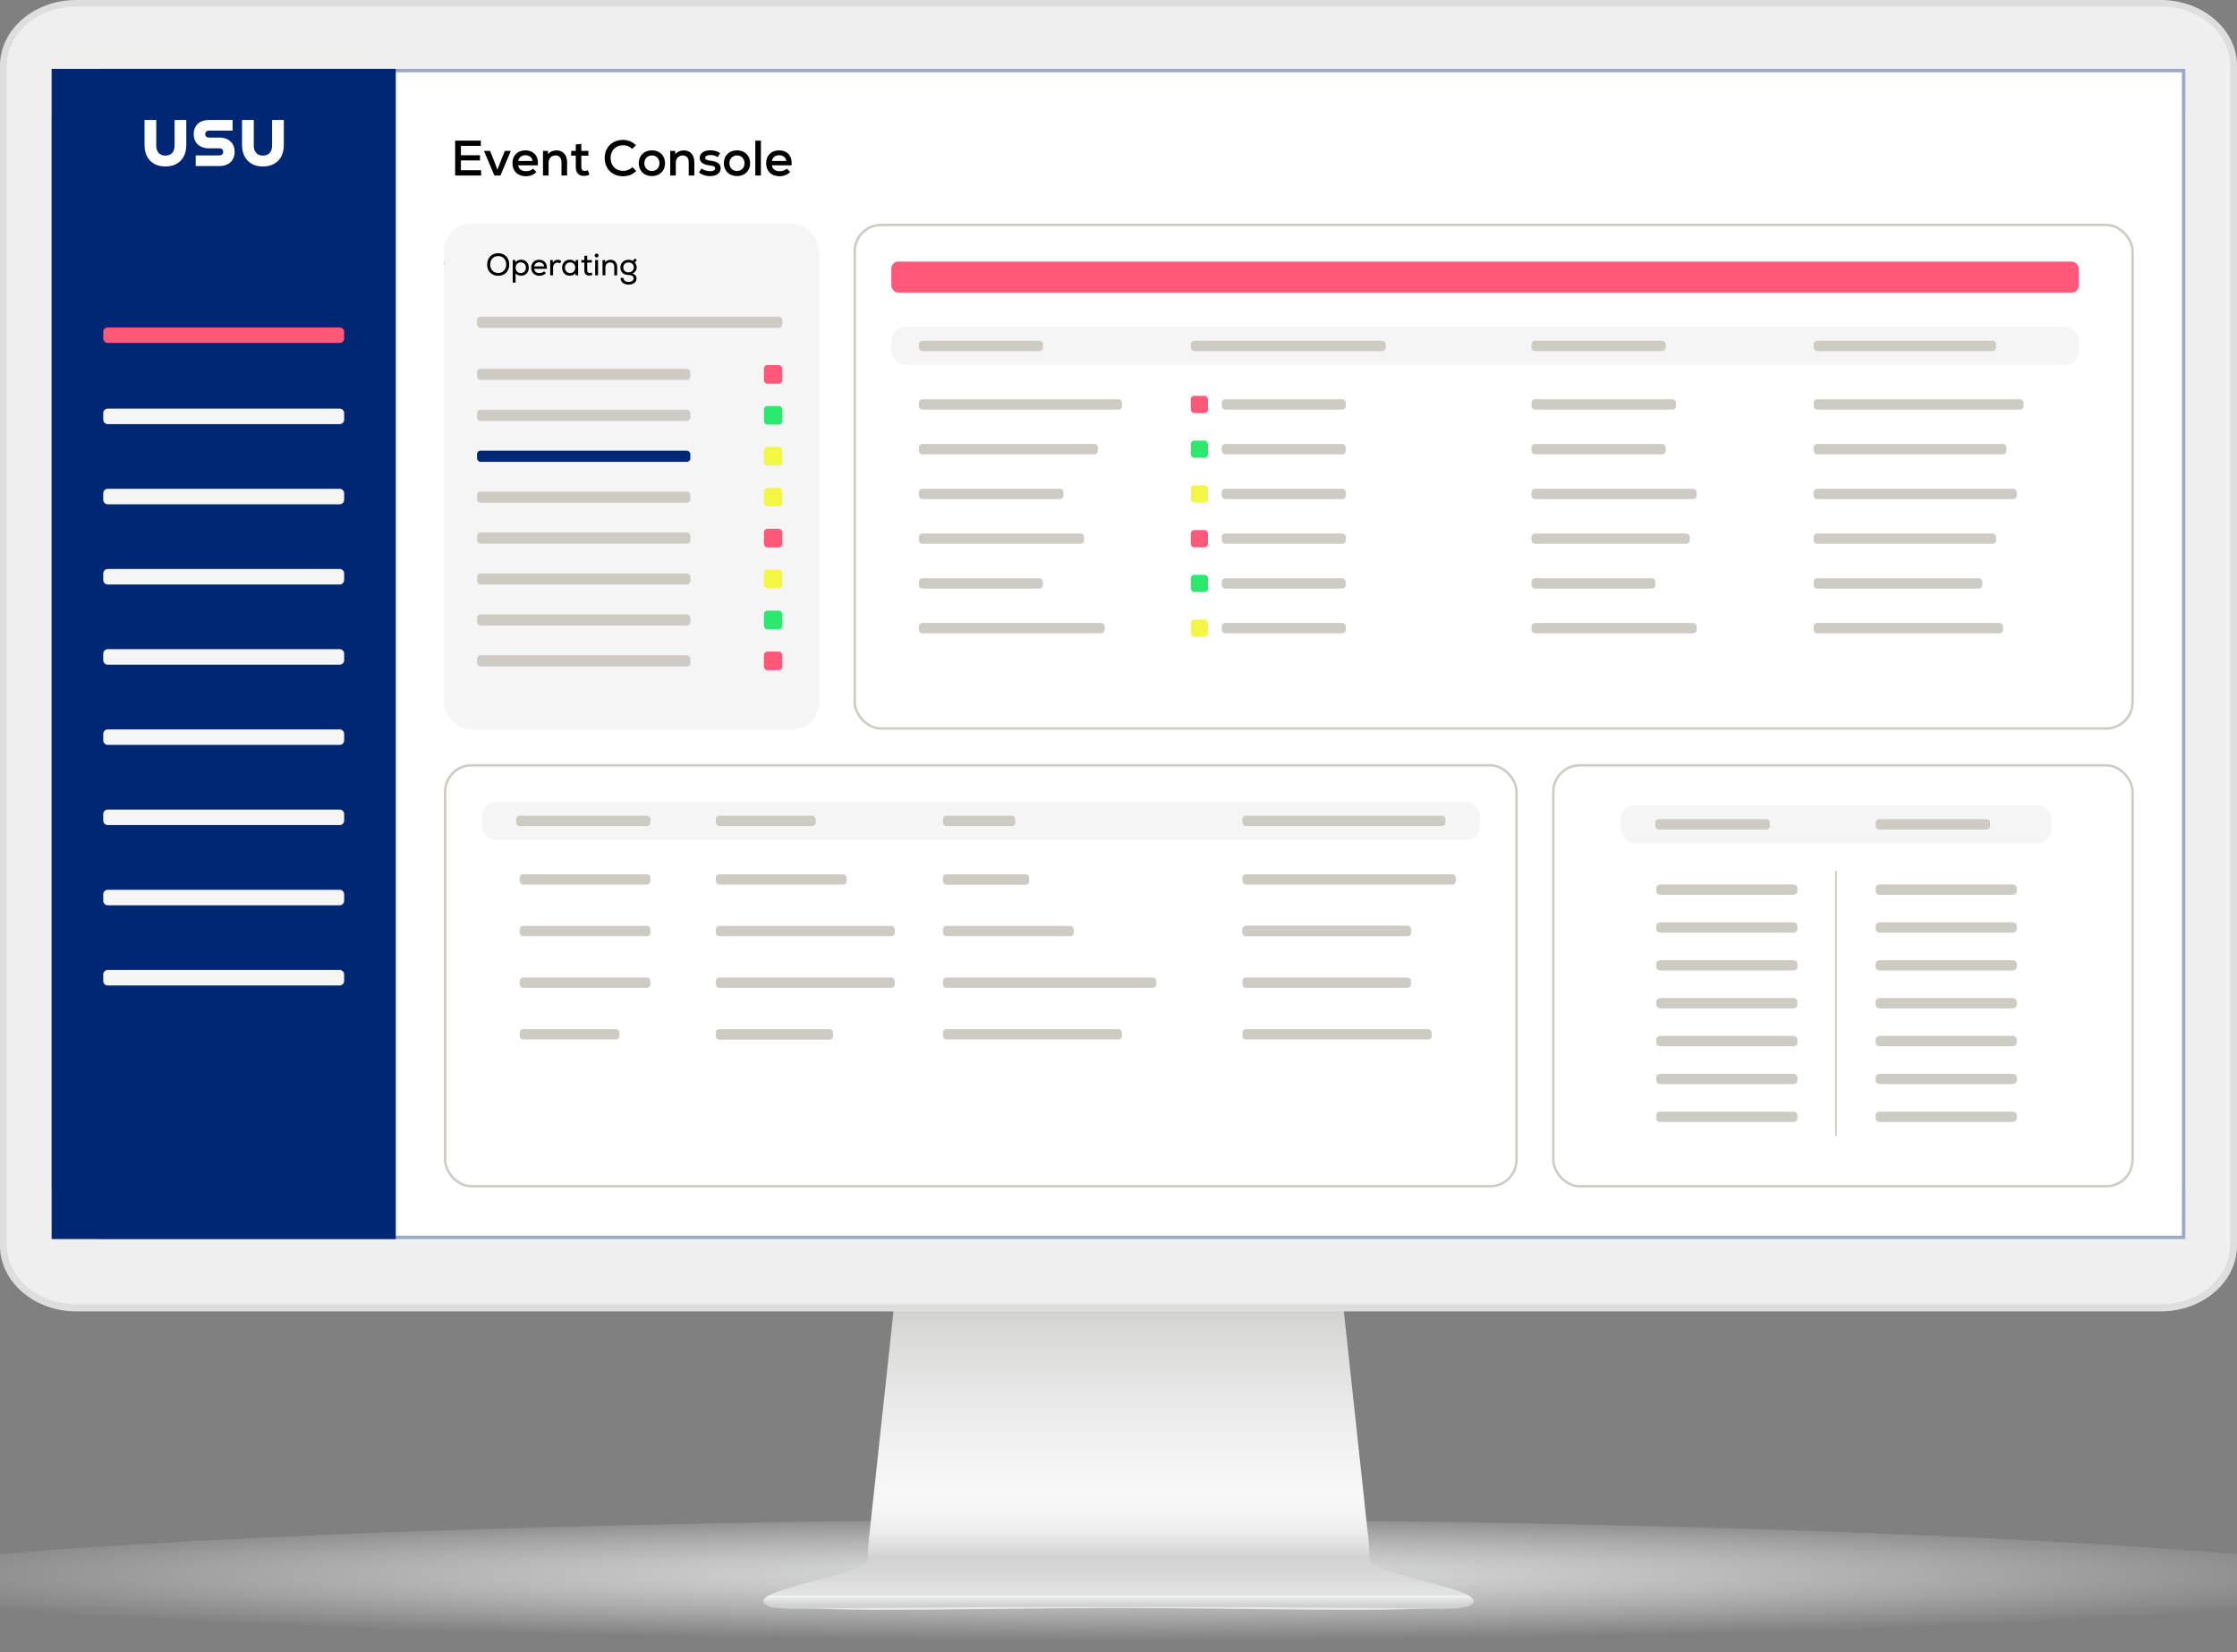 <svg width="650" height="480" viewBox="0 0 650 480" fill="none" xmlns="http://www.w3.org/2000/svg">
<rect x="0" y="0" width="650" height="480" fill="#808080" stroke="none"/>
<g id="Event Console Monitor">
<g id="Monitor" clip-path="url(#clip0_492_16792)">
<g id="&#197;&#131;&#195;&#171;&#195;&#174;&#195;&#169; 1">
<g id="Group">
<g id="Group_2">
<path id="Vector" opacity="0.8" d="M712 462.521C712 473.165 538.758 480 325.038 480C111.318 480 -62 473.165 -62 462.521C-62 451.876 111.283 441.503 325.033 441.503C538.783 441.503 711.995 451.891 711.995 462.521H712Z" fill="url(#paint0_radial_492_16792)"/>
</g>
<g id="Group_3">
<g id="Group_4">
<path id="Vector_2" d="M427.72 464.342C426.396 462.586 419.12 460.819 412.646 459.063C404.107 456.809 397.798 455.118 397.949 452.684C397.889 452.684 397.834 448.559 397.773 448.559L390.036 376.899H260.064L252.321 448.559C252.261 448.559 252.206 452.684 252.151 452.684C252.296 455.123 245.983 456.809 237.438 459.063C230.975 460.819 223.693 462.586 222.375 464.342C220.188 469.476 276.166 467.183 325.042 467.178C373.929 467.183 429.907 469.481 427.71 464.342H427.72Z" fill="url(#paint1_linear_492_16792)"/>
<path id="Vector_3" d="M426.436 463.534H223.557C222.775 463.946 222.188 464.382 221.872 464.814C221.617 465.446 221.978 465.998 222.961 466.475C226.295 468.121 236.931 467.122 258.544 467.122C267.856 467.122 278.306 467.002 289.368 466.866C301.102 466.731 313.207 466.59 325.002 466.585C336.786 466.585 348.901 466.731 360.625 466.866C371.692 466.997 382.137 467.122 391.454 467.122C413.067 467.122 423.703 468.121 427.038 466.475C428.02 465.998 428.371 465.446 428.136 464.814C427.805 464.377 427.228 463.941 426.441 463.534H426.436Z" fill="#CECFCF"/>
<path id="Vector_4" d="M428.131 464.769C427.8 464.347 427.223 463.936 426.436 463.539H223.557C222.775 463.941 222.188 464.347 221.872 464.769C221.617 465.366 221.978 465.903 222.961 466.364C226.295 467.95 236.931 466.912 258.544 466.912H391.459C413.072 466.912 423.708 467.945 427.043 466.364C428.025 465.903 428.376 465.371 428.141 464.769H428.131Z" fill="url(#paint2_linear_492_16792)"/>
</g>
<g id="Group_5">
<path id="Vector_5" fill-rule="evenodd" clip-rule="evenodd" d="M0 19.073V361.923C0 372.422 9.95 381 22.113 381H627.877C640.04 381 650 372.422 650 361.923V19.073C650 8.582 640.045 0 627.877 0H22.113C9.945 0 0 8.582 0 19.073Z" fill="#DEDEDE"/>
<path id="Vector_6" fill-rule="evenodd" clip-rule="evenodd" d="M22 378.899C10.975 378.899 2.002 371.17 2.002 361.668V19.126C2.002 9.629 10.97 1.899 22 1.899H627.999C639.029 1.899 648.002 9.629 648.002 19.126V361.664C648.002 371.166 639.029 378.895 627.999 378.895H22V378.899Z" fill="#EEEFEE"/>
<path id="Vector_7" d="M635 20H15V360H635V20Z" fill="white"/>
</g>
</g>
</g>
</g>
</g>
<g id="Event Console">
<g id="IT Event Management">
<g id="Heading&#38;Background">
<path id="Vector_8" d="M620 20H30C21.716 20 15 26.716 15 35V345C15 353.284 21.716 360 30 360H620C628.284 360 635 353.284 635 345V35C635 26.716 628.284 20 620 20Z" fill="white"/>
<g id="Vector_9">
<path d="M635 20H30C21.716 20 15 26.715 15 35V345C15 353.284 21.716 360 30 360L635 360V20Z" fill="white"/>
<path d="M30 20.5H634.5V359.5H30C21.992 359.5 15.5 353.008 15.5 345V34.999C15.5 26.991 21.992 20.5 30 20.5Z" stroke="#002773" stroke-opacity="0.4"/>
</g>
<path id="Event Console_2" d="M132.247 51V40.85H139.715V42.387H133.929V45.099H139.468V46.606H133.929V49.449H139.802V51H132.247ZM143.665 51L140.62 43.837H142.389L143.39 46.288L144.535 49.318L145.695 46.288L146.696 43.837H148.436L145.405 51H143.665ZM152.783 51.203C150.419 51.203 148.897 49.709 148.897 47.419C148.897 45.2 150.39 43.692 152.609 43.692C155.132 43.692 156.524 45.345 156.292 48.028H150.564C150.695 49.1 151.565 49.739 152.826 49.739C153.638 49.739 154.45 49.463 154.885 48.999L155.871 49.956C155.161 50.739 154.015 51.203 152.783 51.203ZM150.579 46.766H154.74C154.624 45.766 153.841 45.099 152.652 45.099C151.521 45.099 150.782 45.708 150.579 46.766ZM157.772 51V43.837H159.222L159.236 44.779C159.845 44.069 160.701 43.692 161.716 43.692C163.557 43.692 164.775 44.997 164.775 47.041V51H163.151V47.143C163.151 45.882 162.499 45.157 161.411 45.157C160.222 45.157 159.396 46.026 159.396 47.23V51H157.772ZM169.655 51.102C168.176 51.102 167.306 50.246 167.306 48.535V45.215H165.957V43.837H167.306V41.967L168.915 41.792V43.837H170.974V45.215H168.915V48.535C168.915 49.26 169.249 49.666 169.916 49.666C170.206 49.666 170.525 49.579 170.815 49.449L171.264 50.754C170.713 51 170.249 51.102 169.655 51.102ZM181.026 51.203C177.879 51.203 175.704 49.028 175.704 45.925C175.704 42.822 177.894 40.647 181.011 40.647C182.49 40.647 183.766 41.169 184.796 42.213L183.665 43.257C182.969 42.547 182.113 42.199 181.069 42.199C178.909 42.199 177.415 43.721 177.415 45.925C177.415 48.129 178.909 49.651 181.069 49.651C182.084 49.651 183.07 49.26 183.781 48.564L184.868 49.695C183.839 50.71 182.563 51.203 181.026 51.203ZM189.428 51.16C187.093 51.16 185.6 49.565 185.6 47.419C185.6 45.273 187.093 43.678 189.428 43.678C191.748 43.678 193.241 45.273 193.241 47.419C193.241 49.565 191.748 51.16 189.428 51.16ZM189.428 49.681C190.762 49.681 191.617 48.666 191.617 47.419C191.617 46.172 190.762 45.157 189.428 45.157C188.079 45.157 187.224 46.172 187.224 47.419C187.224 48.666 188.079 49.681 189.428 49.681ZM194.744 51V43.837H196.194L196.208 44.779C196.817 44.069 197.673 43.692 198.688 43.692C200.529 43.692 201.747 44.997 201.747 47.041V51H200.123V47.143C200.123 45.882 199.471 45.157 198.383 45.157C197.194 45.157 196.368 46.026 196.368 47.23V51H194.744ZM206.32 51.174C205.116 51.174 204.058 50.826 203.086 50.115L203.84 48.941C204.493 49.449 205.421 49.739 206.363 49.739C207.277 49.739 207.799 49.449 207.799 48.926C207.799 48.419 207.349 48.172 206.233 48.056C204.362 47.883 203.304 47.099 203.304 45.852C203.304 44.547 204.551 43.663 206.407 43.663C207.494 43.663 208.451 43.938 209.249 44.489L208.538 45.65C207.886 45.229 207.219 45.041 206.479 45.041C205.45 45.041 204.899 45.331 204.899 45.852C204.899 46.316 205.334 46.563 206.363 46.679C208.466 46.911 209.408 47.593 209.408 48.941C209.408 50.275 208.176 51.174 206.32 51.174ZM214.151 51.16C211.817 51.16 210.323 49.565 210.323 47.419C210.323 45.273 211.817 43.678 214.151 43.678C216.471 43.678 217.965 45.273 217.965 47.419C217.965 49.565 216.471 51.16 214.151 51.16ZM214.151 49.681C215.485 49.681 216.341 48.666 216.341 47.419C216.341 46.172 215.485 45.157 214.151 45.157C212.803 45.157 211.947 46.172 211.947 47.419C211.947 48.666 212.803 49.681 214.151 49.681ZM219.467 51V40.85H221.091V51H219.467ZM226.5 51.203C224.137 51.203 222.614 49.709 222.614 47.419C222.614 45.2 224.108 43.692 226.326 43.692C228.849 43.692 230.241 45.345 230.009 48.028H224.282C224.412 49.1 225.282 49.739 226.544 49.739C227.356 49.739 228.168 49.463 228.603 48.999L229.589 49.956C228.878 50.739 227.733 51.203 226.5 51.203ZM224.296 46.766H228.458C228.342 45.766 227.559 45.099 226.37 45.099C225.239 45.099 224.499 45.708 224.296 46.766Z" fill="black"/>
<line id="Line 150" x1="129" y1="76.5" x2="141" y2="76.5" stroke="black"/>
</g>
<g id="Navbar">
<path id="Vector_10" d="M115.001 360V20H15.001L15 360H115.001Z" fill="#002773"/>
<path id="Vector_11" d="M98.7 142.01H31.3C30.582 142.01 30 142.592 30 143.31V145.21C30 145.928 30.582 146.51 31.3 146.51H98.7C99.418 146.51 100 145.928 100 145.21V143.31C100 142.592 99.418 142.01 98.7 142.01Z" fill="#F5F5F5"/>
<path id="Vector_12" d="M98.7 95.13H31.3C30.582 95.13 30 95.712 30 96.43V98.33C30 99.048 30.582 99.63 31.3 99.63H98.7C99.418 99.63 100 99.048 100 98.33V96.43C100 95.712 99.418 95.13 98.7 95.13Z" fill="#FF5879"/>
<path id="Vector_13" d="M98.7 165.31H31.3C30.582 165.31 30 165.892 30 166.61V168.51C30 169.228 30.582 169.81 31.3 169.81H98.7C99.418 169.81 100 169.228 100 168.51V166.61C100 165.892 99.418 165.31 98.7 165.31Z" fill="#F5F5F5"/>
<path id="Vector_14" d="M98.7 188.61H31.3C30.582 188.61 30 189.192 30 189.91V191.81C30 192.528 30.582 193.11 31.3 193.11H98.7C99.418 193.11 100 192.528 100 191.81V189.91C100 189.192 99.418 188.61 98.7 188.61Z" fill="#F5F5F5"/>
<path id="Vector_15" d="M98.7 211.91H31.3C30.582 211.91 30 212.492 30 213.21V215.11C30 215.828 30.582 216.41 31.3 216.41H98.7C99.418 216.41 100 215.828 100 215.11V213.21C100 212.492 99.418 211.91 98.7 211.91Z" fill="#F5F5F5"/>
<path id="Vector_16" d="M98.7 235.21H31.3C30.582 235.21 30 235.792 30 236.51V238.41C30 239.128 30.582 239.71 31.3 239.71H98.7C99.418 239.71 100 239.128 100 238.41V236.51C100 235.792 99.418 235.21 98.7 235.21Z" fill="#F5F5F5"/>
<path id="Vector_17" d="M98.7 258.51H31.3C30.582 258.51 30 259.092 30 259.81V261.71C30 262.428 30.582 263.01 31.3 263.01H98.7C99.418 263.01 100 262.428 100 261.71V259.81C100 259.092 99.418 258.51 98.7 258.51Z" fill="#F5F5F5"/>
<path id="Vector_18" d="M98.7 118.72H31.3C30.582 118.72 30 119.302 30 120.02V121.92C30 122.638 30.582 123.22 31.3 123.22H98.7C99.418 123.22 100 122.638 100 121.92V120.02C100 119.302 99.418 118.72 98.7 118.72Z" fill="#F5F5F5"/>
<path id="Vector_19" d="M98.7 281.81H31.3C30.582 281.81 30 282.392 30 283.11V285.01C30 285.728 30.582 286.31 31.3 286.31H98.7C99.418 286.31 100 285.728 100 285.01V283.11C100 282.392 99.418 281.81 98.7 281.81Z" fill="#F5F5F5"/>
<path id="Vector_20" d="M45.4 34.86V42.36C45.4 44.08 46.37 45.21 48.06 45.21C49.75 45.21 50.72 44.09 50.72 42.36V34.86H54.13V42.1C54.13 45.96 51.81 48.36 48.06 48.36C44.31 48.36 41.99 45.96 41.99 42.1V34.86H45.4ZM56.87 45.15H63.68C64.47 45.15 64.84 44.76 64.84 44.12C64.84 43.48 64.47 43.09 63.68 43.09H60.7C58 43.09 56.29 41.48 56.29 38.97C56.29 36.46 58 34.86 60.7 34.86H67.58V37.95H60.79C60.04 37.95 59.63 38.32 59.63 38.96C59.63 39.6 60.04 39.97 60.79 39.97H63.77C66.47 39.97 68.18 41.6 68.18 44.11C68.18 46.62 66.47 48.23 63.77 48.23H56.87V45.14V45.15ZM73.74 34.86V42.36C73.74 44.08 74.71 45.21 76.4 45.21C78.09 45.21 79.06 44.09 79.06 42.36V34.86H82.47V42.1C82.47 45.96 80.15 48.36 76.4 48.36C72.65 48.36 70.33 45.96 70.33 42.1V34.86H73.74Z" fill="white"/>
</g>
<g id="Table Top right">
<rect id="Rectangle 1047" x="248.35" y="65.35" width="371.3" height="146.3" rx="7.65" stroke="#CECAC4" stroke-width="0.7"/>
<rect id="red header" x="259" y="76" width="345" height="9" rx="2" fill="#FF5879"/>
<g id="Table">
<rect id="Rectangle 422" x="355" y="116" width="36.045" height="3" rx="1" fill="#CECAC4"/>
<g id="Frame 156">
<rect id="Rectangle 428" x="445" y="116" width="42" height="3" rx="1" fill="#CECAC4"/>
<rect id="Rectangle 430" x="445" y="129" width="39" height="3" rx="1" fill="#CECAC4"/>
<rect id="Rectangle 431" x="445" y="142" width="48" height="3" rx="1" fill="#CECAC4"/>
<rect id="Rectangle 432" x="445" y="155" width="46" height="3" rx="1" fill="#CECAC4"/>
<rect id="Rectangle 433" x="445" y="168" width="36" height="3" rx="1" fill="#CECAC4"/>
<rect id="Rectangle 434" x="445" y="181" width="48" height="3" rx="1" fill="#CECAC4"/>
</g>
<g id="Frame 157">
<rect id="Rectangle 429" x="527" y="116" width="61" height="3" rx="1" fill="#CECAC4"/>
<rect id="Rectangle 431_2" x="527" y="129" width="56" height="3" rx="1" fill="#CECAC4"/>
<rect id="Rectangle 432_2" x="527" y="142" width="59" height="3" rx="1" fill="#CECAC4"/>
<rect id="Rectangle 433_2" x="527" y="155" width="53" height="3" rx="1" fill="#CECAC4"/>
<rect id="Rectangle 434_2" x="527" y="168" width="49" height="3" rx="1" fill="#CECAC4"/>
<rect id="Rectangle 430_2" x="527" y="181" width="55" height="3" rx="1" fill="#CECAC4"/>
</g>
<rect id="Rectangle 423" x="355" y="129" width="36.045" height="3" rx="1" fill="#CECAC4"/>
<rect id="Rectangle 424" x="355" y="142" width="36.045" height="3" rx="1" fill="#CECAC4"/>
<rect id="Rectangle 425" x="355" y="155" width="36.045" height="3" rx="1" fill="#CECAC4"/>
<rect id="Rectangle 426" x="355" y="168" width="36.045" height="3" rx="1" fill="#CECAC4"/>
<rect id="Rectangle 427" x="355" y="181" width="36.045" height="3" rx="1" fill="#CECAC4"/>
<g id="Frame 155">
<path id="Rectangle 422_2" d="M267 117C267 116.448 267.448 116 268 116H325C325.552 116 326 116.448 326 117V118C326 118.552 325.552 119 325 119H268C267.448 119 267 118.552 267 118V117Z" fill="#CECAC4"/>
<path id="Rectangle 424_2" d="M267 130C267 129.448 267.448 129 268 129H318C318.552 129 319 129.448 319 130V131C319 131.552 318.552 132 318 132H268C267.448 132 267 131.552 267 131V130Z" fill="#CECAC4"/>
<path id="Rectangle 425_2" d="M267 143C267 142.448 267.448 142 268 142H308C308.552 142 309 142.448 309 143V144C309 144.552 308.552 145 308 145H268C267.448 145 267 144.552 267 144V143Z" fill="#CECAC4"/>
<path id="Rectangle 426_2" d="M267 156C267 155.448 267.448 155 268 155H314C314.552 155 315 155.448 315 156V157C315 157.552 314.552 158 314 158H268C267.448 158 267 157.552 267 157V156Z" fill="#CECAC4"/>
<path id="Rectangle 427_2" d="M267 169C267 168.448 267.448 168 268 168H302C302.552 168 303 168.448 303 169V170C303 170.552 302.552 171 302 171H268C267.448 171 267 170.552 267 170V169Z" fill="#CECAC4"/>
<path id="Rectangle 428_2" d="M267 182C267 181.448 267.448 181 268 181H320C320.552 181 321 181.448 321 182V183C321 183.552 320.552 184 320 184H268C267.448 184 267 183.552 267 183V182Z" fill="#CECAC4"/>
</g>
<rect id="Rectangle 1052" x="346" y="115" width="5" height="5" rx="1" fill="#FF5879"/>
<rect id="Rectangle 1053" x="346" y="128" width="5" height="5" rx="1" fill="#2AE96E"/>
<rect id="Rectangle 1054" x="346" y="141" width="5" height="5" rx="1" fill="#F3F743"/>
<rect id="Rectangle 1055" x="346" y="154" width="5" height="5" rx="1" fill="#FF5879"/>
<rect id="Rectangle 1056" x="346" y="167" width="5" height="5" rx="1" fill="#2AE96E"/>
<rect id="Rectangle 1057" x="346" y="180" width="5" height="5" rx="1" fill="#F3F743"/>
</g>
<g id="Header">
<rect id="Rectangle 416" x="259" y="95" width="345" height="11" rx="4" fill="#F5F5F5"/>
<rect id="Rectangle 417" x="267" y="99" width="36.045" height="3" rx="1" fill="#CECAC4"/>
<rect id="Rectangle 420" x="445" y="99" width="39" height="3" rx="1" fill="#CECAC4"/>
<rect id="Rectangle 421" x="527" y="99" width="53" height="3" rx="1" fill="#CECAC4"/>
<rect id="Rectangle 419" x="346" y="99" width="56.642" height="3" rx="1" fill="#CECAC4"/>
</g>
</g>
<g id="Table bottom left">
<g id="Header_2">
<rect id="Rectangle 416_2" x="140" y="233" width="290" height="11" rx="4" fill="#F5F5F5"/>
<rect id="Rectangle 417_2" x="150" y="237" width="39" height="3" rx="1" fill="#CECAC4"/>
<rect id="Rectangle 420_2" x="274" y="237" width="21" height="3" rx="1" fill="#CECAC4"/>
<rect id="Rectangle 421_2" x="361" y="237" width="59" height="3" rx="1" fill="#CECAC4"/>
<rect id="Rectangle 419_2" x="208" y="237" width="29" height="3" rx="1" fill="#CECAC4"/>
</g>
<g id="Frame 159">
<g id="Frame 158" clip-path="url(#clip1_492_16792)">
<rect id="Rectangle 1058" x="151" y="254" width="38" height="3" rx="1" fill="#CECAC4"/>
</g>
<rect id="Rectangle 1059" x="151" y="269" width="38" height="3" rx="1" fill="#CECAC4"/>
<rect id="Rectangle 1060" x="151" y="284" width="38" height="3" rx="1" fill="#CECAC4"/>
</g>
<rect id="Rectangle 1060_2" x="361" y="254" width="62" height="3" rx="1" fill="#CECAC4"/>
<g id="Frame 160">
<g id="Frame 158_2">
<rect id="Rectangle 1058_2" x="208" y="254" width="38" height="3" rx="1" fill="#CECAC4"/>
</g>
<rect id="Rectangle 1059_2" x="208" y="269" width="52" height="3" rx="1" fill="#CECAC4"/>
<rect id="Rectangle 1061" x="208" y="284" width="52" height="3" rx="1" fill="#CECAC4"/>
</g>
<rect id="Rectangle 1062" x="274" y="254" width="25" height="3" rx="1" fill="#CECAC4"/>
<rect id="Rectangle 1064" x="151" y="299" width="29" height="3" rx="1" fill="#CECAC4"/>
<rect id="Rectangle 1066" x="274" y="299" width="52" height="3" rx="1" fill="#CECAC4"/>
<rect id="Rectangle 1063" x="361" y="269" width="49" height="3" rx="1" fill="#CECAC4"/>
<rect id="Rectangle 1067" x="208" y="299" width="34" height="3" rx="1" fill="#CECAC4"/>
<rect id="Rectangle 1068" x="361" y="299" width="55" height="3" rx="1" fill="#CECAC4"/>
<rect id="Rectangle 1059_3" x="274" y="254" width="25" height="3" rx="1" fill="#CECAC4"/>
<rect id="Rectangle 1061_2" x="361" y="269" width="49" height="3" rx="1" fill="#CECAC4"/>
<rect id="Rectangle 1069" x="361" y="284" width="49" height="3" rx="1" fill="#CECAC4"/>
<rect id="Rectangle 1065" x="208" y="299" width="34" height="3" rx="1" fill="#CECAC4"/>
<rect id="Border" x="129.35" y="222.35" width="311.3" height="122.3" rx="7.65" stroke="#CECAC4" stroke-width="0.7"/>
<rect id="Rectangle 1059_4" x="274" y="269" width="38" height="3" rx="1" fill="#CECAC4"/>
<rect id="Rectangle 1060_3" x="274" y="284" width="62" height="3" rx="1" fill="#CECAC4"/>
</g>
<g id="Table small">
<g id="second column">
<path id="Vector_21" d="M584.768 256.965H546.232C545.552 256.965 545 257.413 545 257.965V258.965C545 259.517 545.552 259.965 546.232 259.965H584.768C585.448 259.965 586 259.517 586 258.965V257.965C586 257.413 585.448 256.965 584.768 256.965Z" fill="#CECAC4"/>
<path id="Vector_22" d="M584.768 267.965H546.232C545.552 267.965 545 268.413 545 268.965V269.965C545 270.517 545.552 270.965 546.232 270.965H584.768C585.448 270.965 586 270.517 586 269.965V268.965C586 268.413 585.448 267.965 584.768 267.965Z" fill="#CECAC4"/>
<path id="Vector_23" d="M584.768 278.965H546.232C545.552 278.965 545 279.413 545 279.965V280.965C545 281.517 545.552 281.965 546.232 281.965H584.768C585.448 281.965 586 281.517 586 280.965V279.965C586 279.413 585.448 278.965 584.768 278.965Z" fill="#CECAC4"/>
<path id="Vector_24" d="M584.768 289.965H546.232C545.552 289.965 545 290.413 545 290.965V291.965C545 292.517 545.552 292.965 546.232 292.965H584.768C585.448 292.965 586 292.517 586 291.965V290.965C586 290.413 585.448 289.965 584.768 289.965Z" fill="#CECAC4"/>
<path id="Vector_25" d="M584.768 300.965H546.232C545.552 300.965 545 301.413 545 301.965V302.965C545 303.517 545.552 303.965 546.232 303.965H584.768C585.448 303.965 586 303.517 586 302.965V301.965C586 301.413 585.448 300.965 584.768 300.965Z" fill="#CECAC4"/>
<path id="Vector_26" d="M584.768 311.965H546.232C545.552 311.965 545 312.413 545 312.965V313.965C545 314.517 545.552 314.965 546.232 314.965H584.768C585.448 314.965 586 314.517 586 313.965V312.965C586 312.413 585.448 311.965 584.768 311.965Z" fill="#CECAC4"/>
<path id="Vector_27" d="M584.768 322.965H546.232C545.552 322.965 545 323.413 545 323.965V324.965C545 325.517 545.552 325.965 546.232 325.965H584.768C585.448 325.965 586 325.517 586 324.965V323.965C586 323.413 585.448 322.965 584.768 322.965Z" fill="#CECAC4"/>
</g>
<g id="fist column">
<path id="Vector_28" d="M521.037 256.965H482.502C481.821 256.965 481.27 257.413 481.27 257.965V258.965C481.27 259.517 481.821 259.965 482.502 259.965H521.037C521.718 259.965 522.27 259.517 522.27 258.965V257.965C522.27 257.413 521.718 256.965 521.037 256.965Z" fill="#CECAC4"/>
<path id="Vector_29" d="M521.037 267.965H482.502C481.821 267.965 481.27 268.413 481.27 268.965V269.965C481.27 270.517 481.821 270.965 482.502 270.965H521.037C521.718 270.965 522.27 270.517 522.27 269.965V268.965C522.27 268.413 521.718 267.965 521.037 267.965Z" fill="#CECAC4"/>
<path id="Vector_30" d="M521.037 278.965H482.502C481.821 278.965 481.27 279.413 481.27 279.965V280.965C481.27 281.517 481.821 281.965 482.502 281.965H521.037C521.718 281.965 522.27 281.517 522.27 280.965V279.965C522.27 279.413 521.718 278.965 521.037 278.965Z" fill="#CECAC4"/>
<path id="Vector_31" d="M521.037 289.965H482.502C481.821 289.965 481.27 290.413 481.27 290.965V291.965C481.27 292.517 481.821 292.965 482.502 292.965H521.037C521.718 292.965 522.27 292.517 522.27 291.965V290.965C522.27 290.413 521.718 289.965 521.037 289.965Z" fill="#CECAC4"/>
<path id="Vector_32" d="M521.037 300.965H482.502C481.821 300.965 481.27 301.413 481.27 301.965V302.965C481.27 303.517 481.821 303.965 482.502 303.965H521.037C521.718 303.965 522.27 303.517 522.27 302.965V301.965C522.27 301.413 521.718 300.965 521.037 300.965Z" fill="#CECAC4"/>
<path id="Vector_33" d="M521.037 311.965H482.502C481.821 311.965 481.27 312.413 481.27 312.965V313.965C481.27 314.517 481.821 314.965 482.502 314.965H521.037C521.718 314.965 522.27 314.517 522.27 313.965V312.965C522.27 312.413 521.718 311.965 521.037 311.965Z" fill="#CECAC4"/>
<path id="Vector_34" d="M521.037 322.965H482.502C481.821 322.965 481.27 323.413 481.27 323.965V324.965C481.27 325.517 481.821 325.965 482.502 325.965H521.037C521.718 325.965 522.27 325.517 522.27 324.965V323.965C522.27 323.413 521.718 322.965 521.037 322.965Z" fill="#CECAC4"/>
</g>
<path id="Divider" d="M533.469 253V330" stroke="#CECAC4" stroke-width="0.5" stroke-miterlimit="10"/>
<g id="Header_3">
<rect id="Rectangle 761" x="471" y="234" width="125" height="11" rx="4" fill="#F5F5F5"/>
<path id="Vector_35" d="M513.27 238H482C481.448 238 481 238.448 481 239V240C481 240.552 481.448 241 482 241H513.27C513.822 241 514.27 240.552 514.27 240V239C514.27 238.448 513.822 238 513.27 238Z" fill="#CECAC4"/>
<path id="Vector_36" d="M577.27 238H546C545.448 238 545 238.448 545 239V240C545 240.552 545.448 241 546 241H577.27C577.822 241 578.27 240.552 578.27 240V239C578.27 238.448 577.822 238 577.27 238Z" fill="#CECAC4"/>
</g>
<rect id="Border_2" x="451.35" y="222.35" width="168.3" height="122.3" rx="7.65" stroke="#CECAC4" stroke-width="0.7"/>
</g>
</g>
<g id="Navigation">
<rect id="Rectangle 398" x="129" y="65" width="109" height="147" rx="8" fill="#F5F5F5"/>
<rect id="Rectangle 380" x="138.617" y="107.154" width="61.98" height="3.243" rx="1" fill="#CECAC4"/>
<rect id="Rectangle 400" x="138.617" y="119.044" width="61.98" height="3.243" rx="1" fill="#CECAC4"/>
<rect id="Rectangle 401" x="138.617" y="130.934" width="61.98" height="3.243" rx="1" fill="#002773"/>
<rect id="Rectangle 402" x="138.617" y="142.824" width="61.98" height="3.243" rx="1" fill="#CECAC4"/>
<rect id="Rectangle 403" x="138.617" y="154.713" width="61.98" height="3.243" rx="1" fill="#CECAC4"/>
<rect id="Rectangle 404" x="138.617" y="166.603" width="61.98" height="3.243" rx="1" fill="#CECAC4"/>
<rect id="Rectangle 411" x="138.617" y="178.493" width="61.98" height="3.243" rx="1" fill="#CECAC4"/>
<rect id="Rectangle 412" x="138.617" y="190.382" width="61.98" height="3.243" rx="1" fill="#CECAC4"/>
<rect id="Rectangle 399" x="138.617" y="92.022" width="88.696" height="3.243" rx="1" fill="#CECAC4"/>
<path id="Operating" d="M144.761 80.135C142.853 80.135 141.548 78.794 141.548 76.85C141.548 74.906 142.853 73.565 144.761 73.565C146.669 73.565 147.974 74.906 147.974 76.85C147.974 78.794 146.669 80.135 144.761 80.135ZM144.761 79.307C146.138 79.307 147.092 78.308 147.092 76.85C147.092 75.392 146.138 74.393 144.761 74.393C143.384 74.393 142.43 75.392 142.43 76.85C142.43 78.308 143.384 79.307 144.761 79.307ZM148.98 82.088V75.554H149.727L149.736 76.211C150.078 75.743 150.69 75.455 151.419 75.455C152.733 75.455 153.642 76.409 153.642 77.777C153.642 79.145 152.733 80.099 151.419 80.099C150.744 80.099 150.177 79.865 149.817 79.442V82.088H148.98ZM151.311 79.325C152.193 79.325 152.805 78.686 152.805 77.777C152.805 76.868 152.193 76.229 151.311 76.229C150.438 76.229 149.817 76.868 149.817 77.777C149.817 78.686 150.438 79.325 151.311 79.325ZM156.719 80.117C155.288 80.117 154.352 79.19 154.352 77.777C154.352 76.409 155.27 75.464 156.629 75.464C158.159 75.464 159.023 76.472 158.897 78.11H155.216C155.297 78.875 155.882 79.343 156.737 79.343C157.277 79.343 157.817 79.145 158.087 78.821L158.627 79.334C158.204 79.82 157.484 80.117 156.719 80.117ZM155.225 77.399H158.105C158.033 76.67 157.484 76.211 156.656 76.211C155.873 76.211 155.36 76.652 155.225 77.399ZM159.87 80V75.554H160.617L160.626 76.301C160.977 75.743 161.427 75.473 162.021 75.473C162.444 75.473 162.858 75.608 163.11 75.824L162.732 76.526C162.489 76.364 162.246 76.292 161.976 76.292C161.211 76.292 160.707 76.895 160.707 77.813V80H159.87ZM165.549 80.099C164.244 80.099 163.326 79.145 163.326 77.777C163.326 76.409 164.244 75.455 165.549 75.455C166.278 75.455 166.89 75.734 167.241 76.211L167.25 75.554H167.988V80H167.25L167.241 79.343C166.89 79.82 166.278 80.099 165.549 80.099ZM165.657 79.325C166.539 79.325 167.151 78.686 167.151 77.777C167.151 76.868 166.539 76.229 165.657 76.229C164.784 76.229 164.163 76.868 164.163 77.777C164.163 78.686 164.784 79.325 165.657 79.325ZM171.2 80.063C170.264 80.063 169.796 79.523 169.796 78.524V76.283H168.923V75.554H169.796V74.357L170.624 74.267V75.554H171.974V76.283H170.624V78.524C170.624 79.019 170.813 79.307 171.299 79.307C171.488 79.307 171.704 79.253 171.902 79.163L172.145 79.856C171.812 80 171.533 80.063 171.2 80.063ZM172.939 80V75.554H173.776V80H172.939ZM173.362 74.789C173.038 74.789 172.795 74.555 172.795 74.24C172.795 73.916 173.038 73.682 173.362 73.682C173.695 73.682 173.929 73.916 173.929 74.24C173.929 74.555 173.695 74.789 173.362 74.789ZM175.075 80V75.554H175.822L175.831 76.175C176.209 75.725 176.767 75.473 177.415 75.473C178.567 75.473 179.323 76.274 179.323 77.534V80H178.486V77.588C178.486 76.733 178.045 76.247 177.289 76.247C176.479 76.247 175.912 76.832 175.912 77.633V80H175.075ZM182.629 82.682C181.216 82.682 180.28 81.908 180.325 80.747H181.153C181.126 81.449 181.729 81.908 182.629 81.908C183.529 81.908 184.123 81.503 184.123 80.882C184.123 80.27 183.556 79.892 182.647 79.892C181.189 79.892 180.262 79.037 180.262 77.687C180.262 76.409 181.261 75.473 182.62 75.473C183.115 75.473 183.556 75.581 183.88 75.788L184.456 75.095L185.059 75.563L184.447 76.274C184.852 76.76 184.996 77.156 184.996 77.687C184.996 78.524 184.555 79.154 183.781 79.451C184.528 79.703 184.96 80.216 184.96 80.882C184.96 81.971 184.042 82.682 182.629 82.682ZM182.629 79.127C183.529 79.127 184.159 78.533 184.159 77.687C184.159 76.823 183.556 76.247 182.629 76.247C181.72 76.247 181.099 76.832 181.099 77.687C181.099 78.551 181.711 79.127 182.629 79.127Z" fill="black"/>
<rect id="Rectangle 405" x="221.971" y="106.074" width="5.343" height="5.404" rx="1" fill="#FF5879"/>
<rect id="Rectangle 406" x="221.971" y="117.963" width="5.343" height="5.404" rx="1" fill="#2AE96E"/>
<rect id="Rectangle 407" x="221.971" y="129.853" width="5.343" height="5.404" rx="1" fill="#F3F743"/>
<rect id="Rectangle 408" x="221.971" y="141.743" width="5.343" height="5.404" rx="1" fill="#F3F743"/>
<rect id="Rectangle 409" x="221.971" y="153.632" width="5.343" height="5.404" rx="1" fill="#FF5879"/>
<rect id="Rectangle 410" x="221.971" y="165.522" width="5.343" height="5.404" rx="1" fill="#F3F743"/>
<rect id="Rectangle 414" x="221.971" y="189.301" width="5.343" height="5.404" rx="1" fill="#FF5879"/>
<rect id="Rectangle 413" x="221.971" y="177.412" width="5.343" height="5.404" rx="1" fill="#2AE96E"/>
</g>
</g>
</g>
<defs>
<radialGradient id="paint0_radial_492_16792" cx="0" cy="0" r="1" gradientUnits="userSpaceOnUse" gradientTransform="translate(325.017 457.519) scale(386.957 19.217)">
<stop offset="0.24" stop-color="#E1E2E2"/>
<stop offset="0.38" stop-color="#E5E5E5" stop-opacity="0.81"/>
<stop offset="0.81" stop-color="#F1F1F1" stop-opacity="0.23"/>
<stop offset="1" stop-color="#F6F6F6" stop-opacity="0"/>
</radialGradient>
<linearGradient id="paint1_linear_492_16792" x1="325.052" y1="376.899" x2="325.052" y2="467.694" gradientUnits="userSpaceOnUse">
<stop stop-color="#CCCCCB"/>
<stop offset="0.05" stop-color="#D2D2D1"/>
<stop offset="0.13" stop-color="#DBDBDA"/>
<stop offset="0.15" stop-color="#DCDCDB"/>
<stop offset="0.44" stop-color="#F0F0F0"/>
<stop offset="0.63" stop-color="#F8F8F8"/>
<stop offset="0.7" stop-color="#F4F4F4"/>
<stop offset="0.76" stop-color="#EAEAEB"/>
<stop offset="0.81" stop-color="#D9D9DA"/>
<stop offset="0.83" stop-color="#D2D2D3"/>
<stop offset="0.9" stop-color="#D9D9DA"/>
<stop offset="0.92" stop-color="#DEDEDE"/>
<stop offset="1" stop-color="#E9EAE9"/>
</linearGradient>
<linearGradient id="paint2_linear_492_16792" x1="325.002" y1="463.534" x2="325.002" y2="467.243" gradientUnits="userSpaceOnUse">
<stop offset="0.05" stop-color="#F3F4F3"/>
<stop offset="0.37" stop-color="#DEDFDF"/>
<stop offset="0.69" stop-color="#D2D3D3"/>
<stop offset="1" stop-color="#CECFCF"/>
</linearGradient>
<clipPath id="clip0_492_16792">
<rect width="650" height="480" fill="white"/>
</clipPath>
<clipPath id="clip1_492_16792">
<rect width="38" height="3" fill="white" transform="translate(151 254)"/>
</clipPath>
</defs>
</svg>
